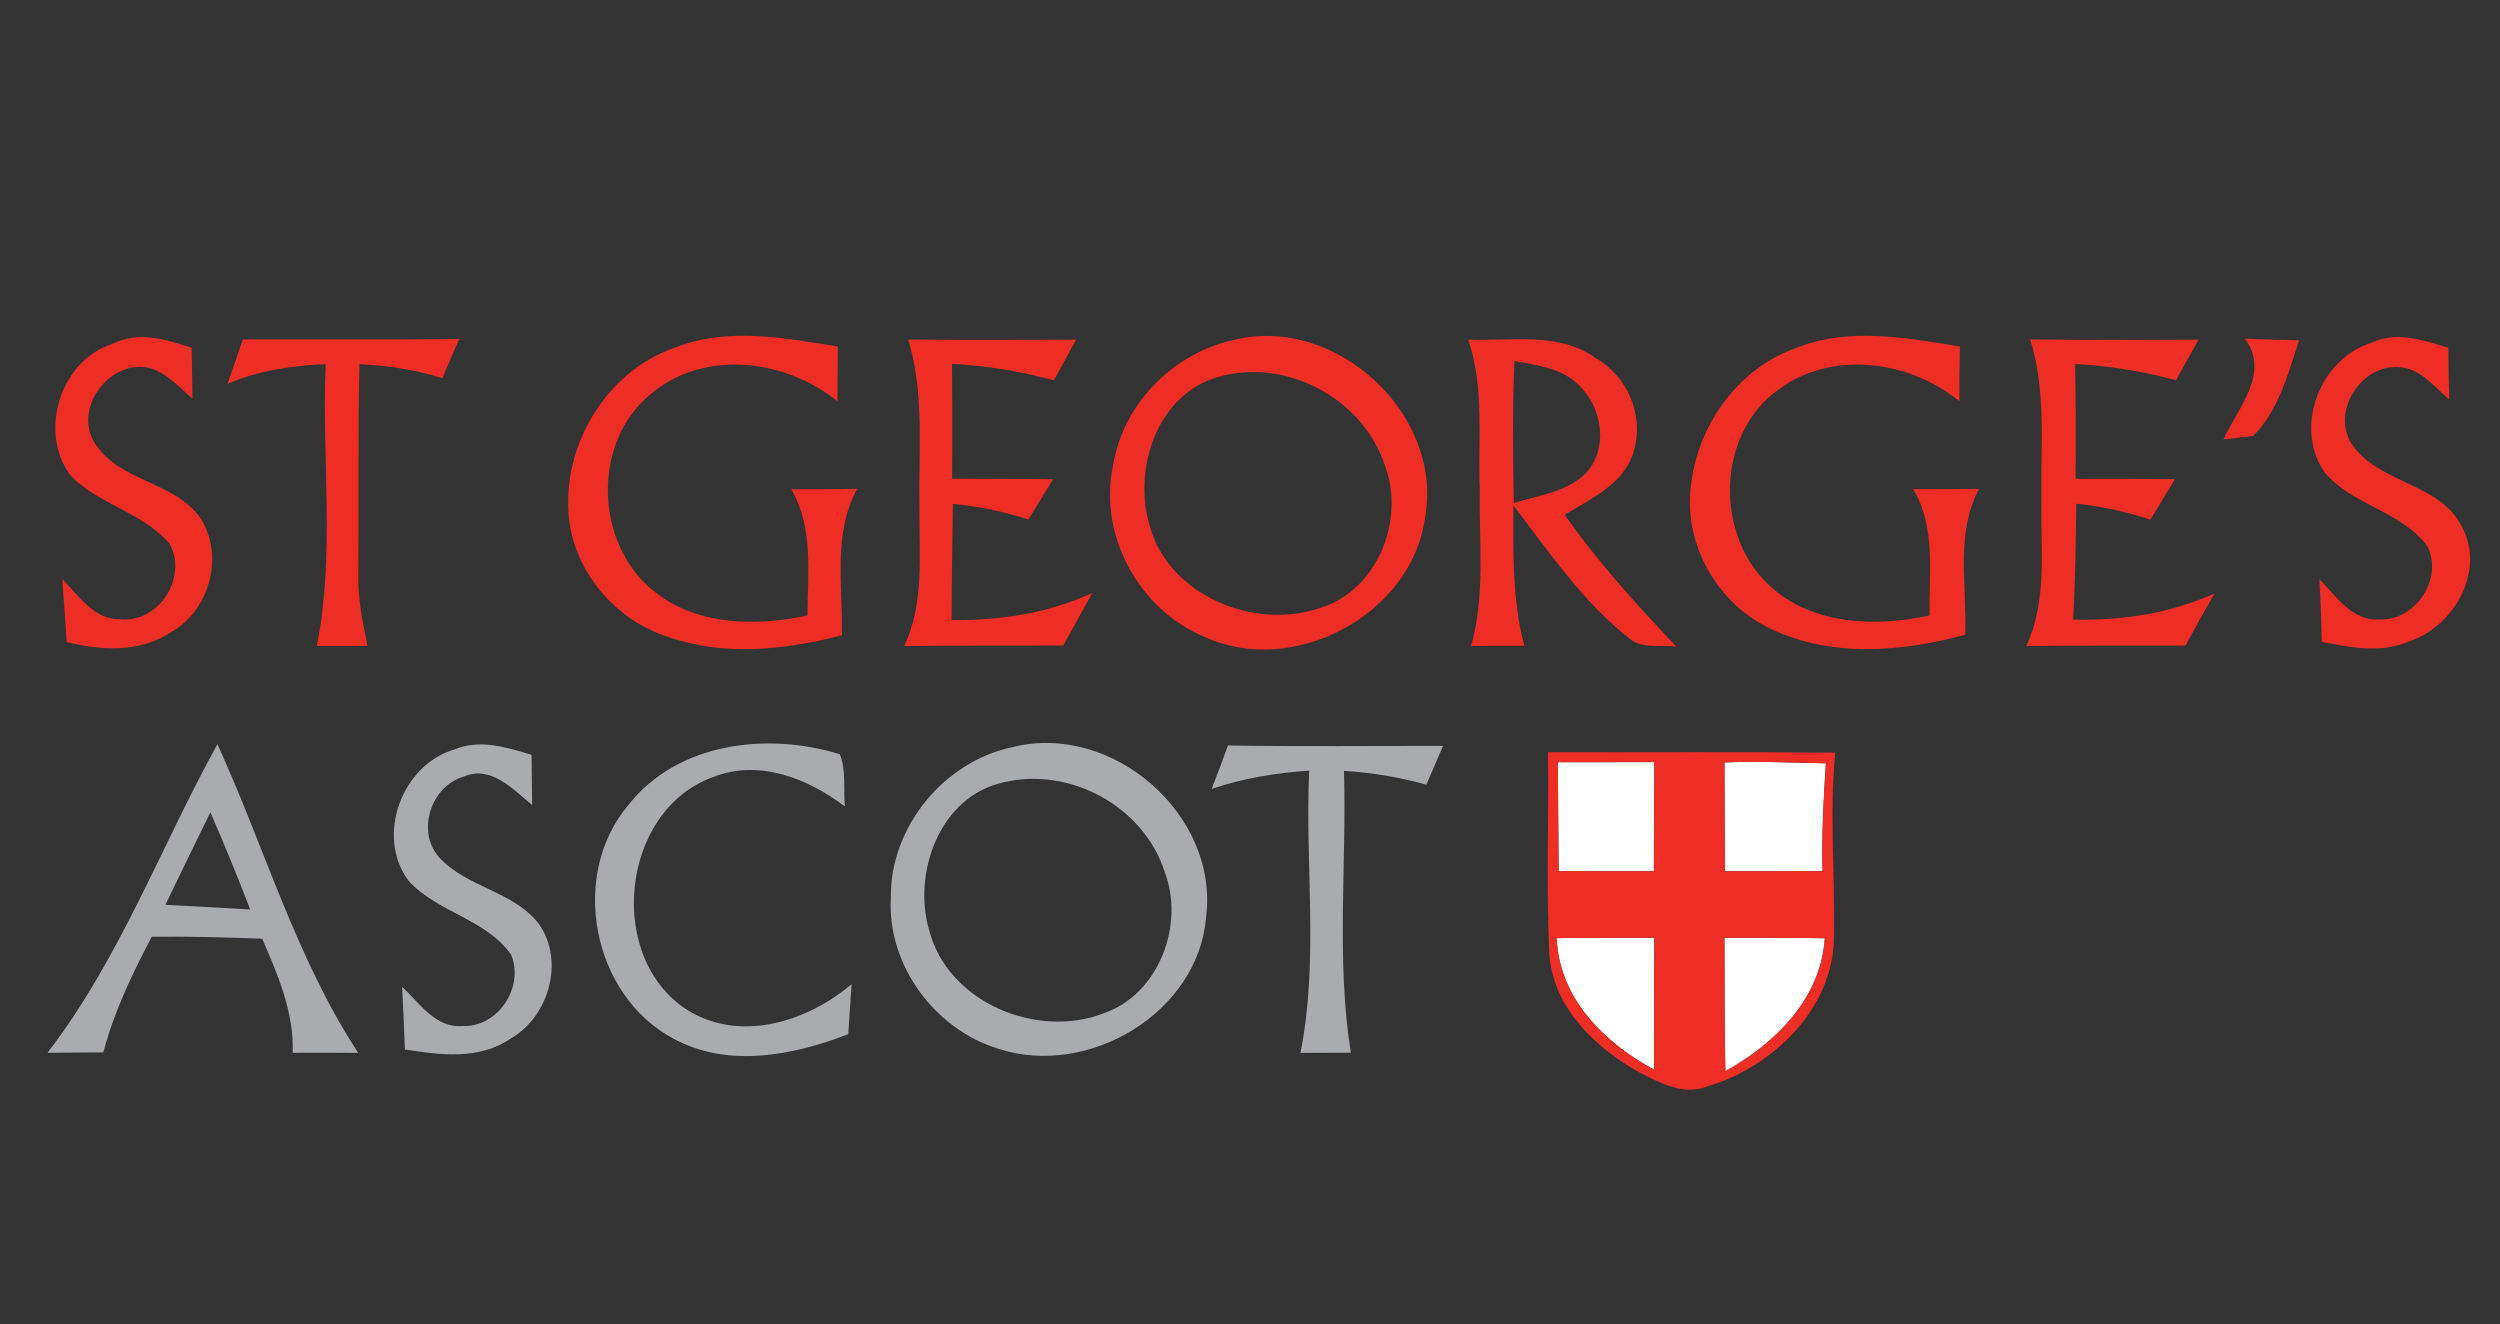 <?xml version="1.0" encoding="UTF-8" ?>
<!DOCTYPE svg PUBLIC "-//W3C//DTD SVG 1.1//EN" "http://www.w3.org/Graphics/SVG/1.1/DTD/svg11.dtd">
<svg width="270pt" height="143pt" viewBox="0 0 270 143" version="1.1" xmlns="http://www.w3.org/2000/svg">
<rect x="0" y="0" width="270" height="143" fill="#333333" stroke="none"/>
<g id="#ffffffff">
<path fill="#ffffff" opacity="1.00" d=" M 168.25 82.32 C 171.72 82.31 175.19 82.32 178.66 82.31 C 178.63 86.24 178.64 90.17 178.62 94.10 C 175.19 94.09 171.76 94.10 168.33 94.09 C 168.29 90.17 168.28 86.25 168.25 82.32 Z" />
<path fill="#ffffff" opacity="1.00" d=" M 186.24 82.34 C 189.89 82.20 193.55 82.36 197.20 82.44 C 196.93 86.32 196.74 90.21 196.84 94.09 C 193.32 94.10 189.80 94.09 186.29 94.10 C 186.25 90.18 186.27 86.26 186.24 82.34 Z" />
<path fill="#ffffff" opacity="1.00" d=" M 168.12 101.32 C 171.63 101.27 175.15 101.29 178.67 101.28 C 178.61 106.02 178.65 110.77 178.63 115.52 C 173.24 112.61 168.37 107.81 168.12 101.32 Z" />
<path fill="#ffffff" opacity="1.00" d=" M 186.24 101.28 C 189.86 101.29 193.47 101.27 197.08 101.33 C 196.67 107.83 191.74 112.70 186.34 115.69 C 186.23 110.89 186.26 106.08 186.24 101.28 Z" />
</g>
<g id="#ee2d24ff">
<path fill="#ee2d24" opacity="1.00" d=" M 72.81 37.58 C 78.47 35.29 84.67 36.49 90.49 37.42 C 90.46 39.40 90.44 41.37 90.45 43.35 C 84.90 38.83 76.22 37.69 70.45 42.42 C 63.94 47.53 64.16 58.49 70.43 63.69 C 75.04 67.58 81.59 67.68 87.21 66.47 C 87.22 61.87 87.89 56.99 85.45 52.83 C 87.83 52.84 90.20 52.84 92.58 52.79 C 89.91 57.64 91.05 63.33 90.93 68.61 C 84.81 70.20 78.20 70.91 72.12 68.78 C 66.54 66.99 62.10 61.88 61.45 56.00 C 60.61 48.29 65.39 40.15 72.81 37.58 Z" />
<path fill="#ee2d24" opacity="1.00" d=" M 133.38 36.68 C 144.33 34.05 155.95 44.78 153.90 55.92 C 152.49 66.40 139.65 73.19 130.12 68.79 C 123.02 65.90 118.57 57.75 120.22 50.21 C 121.31 43.54 126.81 38.06 133.38 36.68 M 131.47 40.74 C 124.87 42.69 122.31 50.79 124.20 56.90 C 126.30 64.35 135.50 68.08 142.52 65.67 C 148.71 63.85 151.79 56.18 149.59 50.34 C 147.27 43.04 138.82 38.54 131.47 40.74 Z" />
<path fill="#ee2d24" opacity="1.00" d=" M 193.81 37.65 C 199.51 35.28 205.79 36.47 211.67 37.42 C 211.63 39.39 211.61 41.36 211.61 43.33 C 206.19 38.92 197.87 37.77 192.06 42.08 C 185.24 46.97 185.17 58.16 191.43 63.53 C 196.04 67.53 202.69 67.71 208.39 66.47 C 208.31 61.88 209.11 56.97 206.62 52.82 C 208.99 52.84 211.36 52.84 213.74 52.80 C 211.14 57.65 212.46 63.30 212.24 68.55 C 205.38 70.42 197.72 71.06 191.15 67.86 C 185.94 65.40 182.42 59.80 182.51 54.04 C 182.65 47.02 187.11 40.07 193.81 37.65 Z" />
<path fill="#ee2d24" opacity="1.00" d=" M 7.64 51.38 C 4.11 46.73 6.48 38.94 12.11 37.15 C 14.90 35.74 17.94 36.63 20.70 37.57 C 20.72 39.40 20.75 41.23 20.79 43.06 C 19.32 41.82 17.98 40.20 16.03 39.72 C 11.83 38.84 7.91 44.08 10.21 47.81 C 12.83 52.10 19.08 51.96 21.80 56.19 C 24.22 60.31 22.53 66.10 18.33 68.36 C 15.00 70.52 10.89 70.25 7.20 69.34 C 7.04 67.07 6.90 64.81 6.73 62.54 C 8.51 64.35 10.18 66.98 13.05 66.88 C 17.19 67.27 20.30 62.32 18.32 58.73 C 15.46 55.36 10.70 54.51 7.64 51.38 Z" />
<path fill="#ee2d24" opacity="1.00" d=" M 26.22 36.66 C 34.01 36.63 41.81 36.70 49.60 36.62 C 48.98 38.02 48.37 39.43 47.77 40.85 C 44.87 39.92 41.85 39.49 38.82 39.32 C 38.64 46.88 38.77 54.45 38.70 62.01 C 38.64 64.63 39.15 67.21 39.70 69.76 C 37.87 69.75 36.05 69.75 34.22 69.76 C 36.21 59.75 34.73 49.46 35.18 39.32 C 31.55 39.50 27.92 40.01 24.56 41.46 C 25.12 39.86 25.68 38.27 26.22 36.66 Z" />
<path fill="#ee2d24" opacity="1.00" d=" M 98.09 36.67 C 104.14 36.72 110.18 36.70 116.22 36.68 C 115.42 38.15 114.63 39.61 113.83 41.08 C 110.23 40.09 106.54 39.51 102.82 39.29 C 102.86 43.43 102.85 47.56 102.83 51.70 C 106.46 51.72 110.09 51.71 113.72 51.76 C 112.84 53.21 111.96 54.66 111.07 56.11 C 108.42 55.25 105.68 54.69 102.91 54.41 C 102.86 58.60 102.78 62.79 102.77 66.97 C 107.99 67.02 113.22 66.24 117.98 64.03 C 116.91 65.91 115.89 67.82 114.84 69.71 C 109.11 69.76 103.39 69.68 97.66 69.78 C 99.83 65.14 99.27 59.96 99.30 55.01 C 99.18 48.88 99.89 42.63 98.09 36.67 Z" />
<path fill="#ee2d24" opacity="1.00" d=" M 158.57 36.67 C 163.17 36.88 168.32 35.78 172.33 38.67 C 175.75 40.62 177.58 44.83 176.47 48.64 C 175.52 52.22 171.87 53.83 168.99 55.60 C 172.57 60.71 176.78 65.32 181.06 69.85 C 179.41 69.59 177.45 70.13 176.05 69.02 C 170.98 65.05 167.33 59.66 163.45 54.60 C 163.41 59.67 163.34 64.80 164.62 69.75 C 162.70 69.74 160.78 69.74 158.87 69.76 C 160.43 64.30 159.72 58.58 159.82 52.99 C 159.59 47.55 160.36 41.94 158.57 36.67 M 163.56 38.99 C 163.34 44.10 163.40 49.21 163.49 54.33 C 166.12 53.50 169.10 53.17 171.18 51.20 C 173.79 48.53 173.07 43.95 170.45 41.54 C 168.63 39.72 165.96 39.45 163.56 38.99 Z" />
<path fill="#ee2d24" opacity="1.00" d=" M 219.26 36.66 C 225.32 36.73 231.39 36.70 237.45 36.68 C 236.62 38.14 235.81 39.61 235.01 41.07 C 231.45 40.10 227.79 39.51 224.11 39.31 C 224.20 43.44 224.20 47.58 224.16 51.71 C 227.73 51.71 231.31 51.71 234.89 51.75 C 234.01 53.21 233.13 54.67 232.24 56.12 C 229.64 55.27 226.96 54.67 224.24 54.40 C 224.19 58.58 224.14 62.75 223.90 66.92 C 229.14 67.04 234.38 66.26 239.18 64.08 C 238.10 65.94 237.07 67.83 236.03 69.72 C 230.29 69.75 224.56 69.69 218.83 69.77 C 221.16 64.82 220.36 59.28 220.47 54.00 C 220.37 48.21 221.03 42.29 219.26 36.66 Z" />
<path fill="#ee2d24" opacity="1.00" d=" M 242.45 36.58 C 244.40 36.66 246.35 36.70 248.30 36.75 C 247.11 40.35 246.11 44.31 243.35 47.08 C 242.54 47.17 240.93 47.36 240.13 47.46 C 241.66 44.10 245.23 40.29 242.45 36.58 Z" />
<path fill="#ee2d24" opacity="1.00" d=" M 251.06 51.02 C 247.68 46.18 250.54 38.74 256.10 37.03 C 258.83 35.73 261.73 36.73 264.42 37.56 C 264.43 39.42 264.46 41.28 264.52 43.14 C 262.86 41.76 261.35 39.69 258.97 39.65 C 254.93 39.43 251.74 44.51 254.01 47.99 C 256.94 52.30 263.62 52.10 265.96 57.03 C 268.39 61.73 265.03 67.61 260.29 69.23 C 257.23 70.60 253.89 69.94 250.75 69.32 C 250.70 67.06 250.62 64.80 250.50 62.55 C 252.31 64.39 254.04 67.11 257.00 66.90 C 260.91 67.06 263.95 62.40 262.12 58.92 C 259.28 55.20 254.04 54.56 251.06 51.02 Z" />
<path fill="#ee2d24" opacity="1.00" d=" M 167.18 81.24 C 177.52 81.26 187.87 81.19 198.21 81.28 C 197.55 87.87 198.20 94.47 198.07 101.07 C 198.09 108.87 191.46 115.27 184.34 117.35 C 181.84 118.33 179.30 116.97 177.11 115.85 C 172.35 113.21 167.78 108.87 167.33 103.14 C 166.99 95.84 167.28 88.54 167.18 81.24 M 168.25 82.32 C 168.28 86.25 168.29 90.17 168.33 94.09 C 171.76 94.10 175.19 94.09 178.62 94.10 C 178.64 90.17 178.63 86.24 178.66 82.31 C 175.19 82.32 171.72 82.31 168.25 82.32 M 186.24 82.34 C 186.27 86.26 186.25 90.18 186.29 94.10 C 189.80 94.09 193.32 94.10 196.84 94.09 C 196.74 90.21 196.93 86.32 197.20 82.44 C 193.55 82.36 189.89 82.20 186.24 82.34 M 168.12 101.32 C 168.37 107.81 173.24 112.61 178.63 115.52 C 178.65 110.77 178.61 106.02 178.67 101.28 C 175.15 101.29 171.63 101.27 168.12 101.32 M 186.24 101.28 C 186.26 106.08 186.23 110.89 186.34 115.69 C 191.74 112.70 196.67 107.83 197.08 101.33 C 193.47 101.27 189.86 101.29 186.24 101.28 Z" />
</g>
<g id="#aaabaeff">
<path fill="#aaabae" opacity="1.00" d=" M 67.88 86.92 C 73.18 80.17 82.93 79.04 90.70 81.46 C 91.41 83.22 91.07 85.23 91.25 87.10 C 87.25 84.07 81.98 81.96 77.02 83.92 C 66.89 87.56 65.33 103.84 74.59 109.30 C 80.29 112.55 87.26 110.26 91.97 106.30 C 91.85 108.09 91.73 109.89 91.61 111.69 C 85.66 113.99 78.63 115.38 72.74 112.18 C 63.95 107.51 61.43 94.52 67.88 86.92 Z" />
<path fill="#aaabae" opacity="1.00" d=" M 109.42 80.67 C 120.18 78.03 131.65 87.99 130.26 99.03 C 129.43 109.40 117.51 116.42 107.87 113.28 C 100.95 111.19 95.80 104.23 96.21 96.95 C 96.12 89.31 101.96 82.21 109.42 80.67 M 108.33 84.51 C 101.50 86.01 98.53 94.26 100.35 100.47 C 102.36 108.25 111.97 112.25 119.20 109.43 C 125.17 107.38 127.97 99.86 125.78 94.15 C 123.52 87.09 115.51 82.74 108.33 84.51 Z" />
<path fill="#aaabae" opacity="1.00" d=" M 5.13 113.70 C 12.91 103.59 17.36 91.47 23.48 80.37 C 28.56 91.47 31.96 103.45 38.69 113.71 C 36.33 113.69 33.97 113.69 31.61 113.70 C 31.76 109.33 30.02 105.30 28.32 101.38 C 24.34 101.23 20.36 101.12 16.39 101.17 C 14.28 105.17 12.31 109.27 11.16 113.66 C 9.15 113.68 7.14 113.68 5.13 113.70 M 22.72 87.73 C 21.08 91.06 19.47 94.39 17.86 97.72 C 20.91 97.87 23.96 98.06 27.02 98.22 C 25.67 94.69 24.23 91.20 22.72 87.73 Z" />
<path fill="#aaabae" opacity="1.00" d=" M 44.08 95.07 C 40.55 90.23 43.42 82.57 49.11 80.93 C 51.85 79.79 54.73 80.72 57.41 81.52 C 57.42 83.33 57.44 85.13 57.47 86.94 C 55.42 85.27 53.03 82.60 50.09 83.87 C 46.56 84.89 44.94 89.75 47.40 92.56 C 50.36 95.86 55.48 96.22 58.21 99.80 C 61.00 103.80 59.30 109.77 55.16 112.16 C 51.80 114.49 47.53 113.96 43.73 113.34 C 43.64 111.08 43.55 108.82 43.43 106.57 C 45.30 108.32 47.04 111.07 49.97 110.81 C 53.79 110.96 56.65 106.60 55.20 103.11 C 52.48 99.22 47.17 98.55 44.08 95.07 Z" />
<path fill="#aaabae" opacity="1.00" d=" M 130.86 85.20 C 131.47 83.65 132.05 82.08 132.62 80.51 C 140.36 80.64 148.10 80.55 155.85 80.56 C 155.24 81.96 154.64 83.35 154.04 84.75 C 151.14 83.93 148.16 83.44 145.15 83.26 C 145.45 93.40 144.29 103.64 145.89 113.69 C 144.07 113.70 142.26 113.70 140.45 113.71 C 142.45 103.68 140.93 93.38 141.39 83.23 C 137.82 83.46 134.26 84.05 130.86 85.20 Z" />
</g>
</svg>
